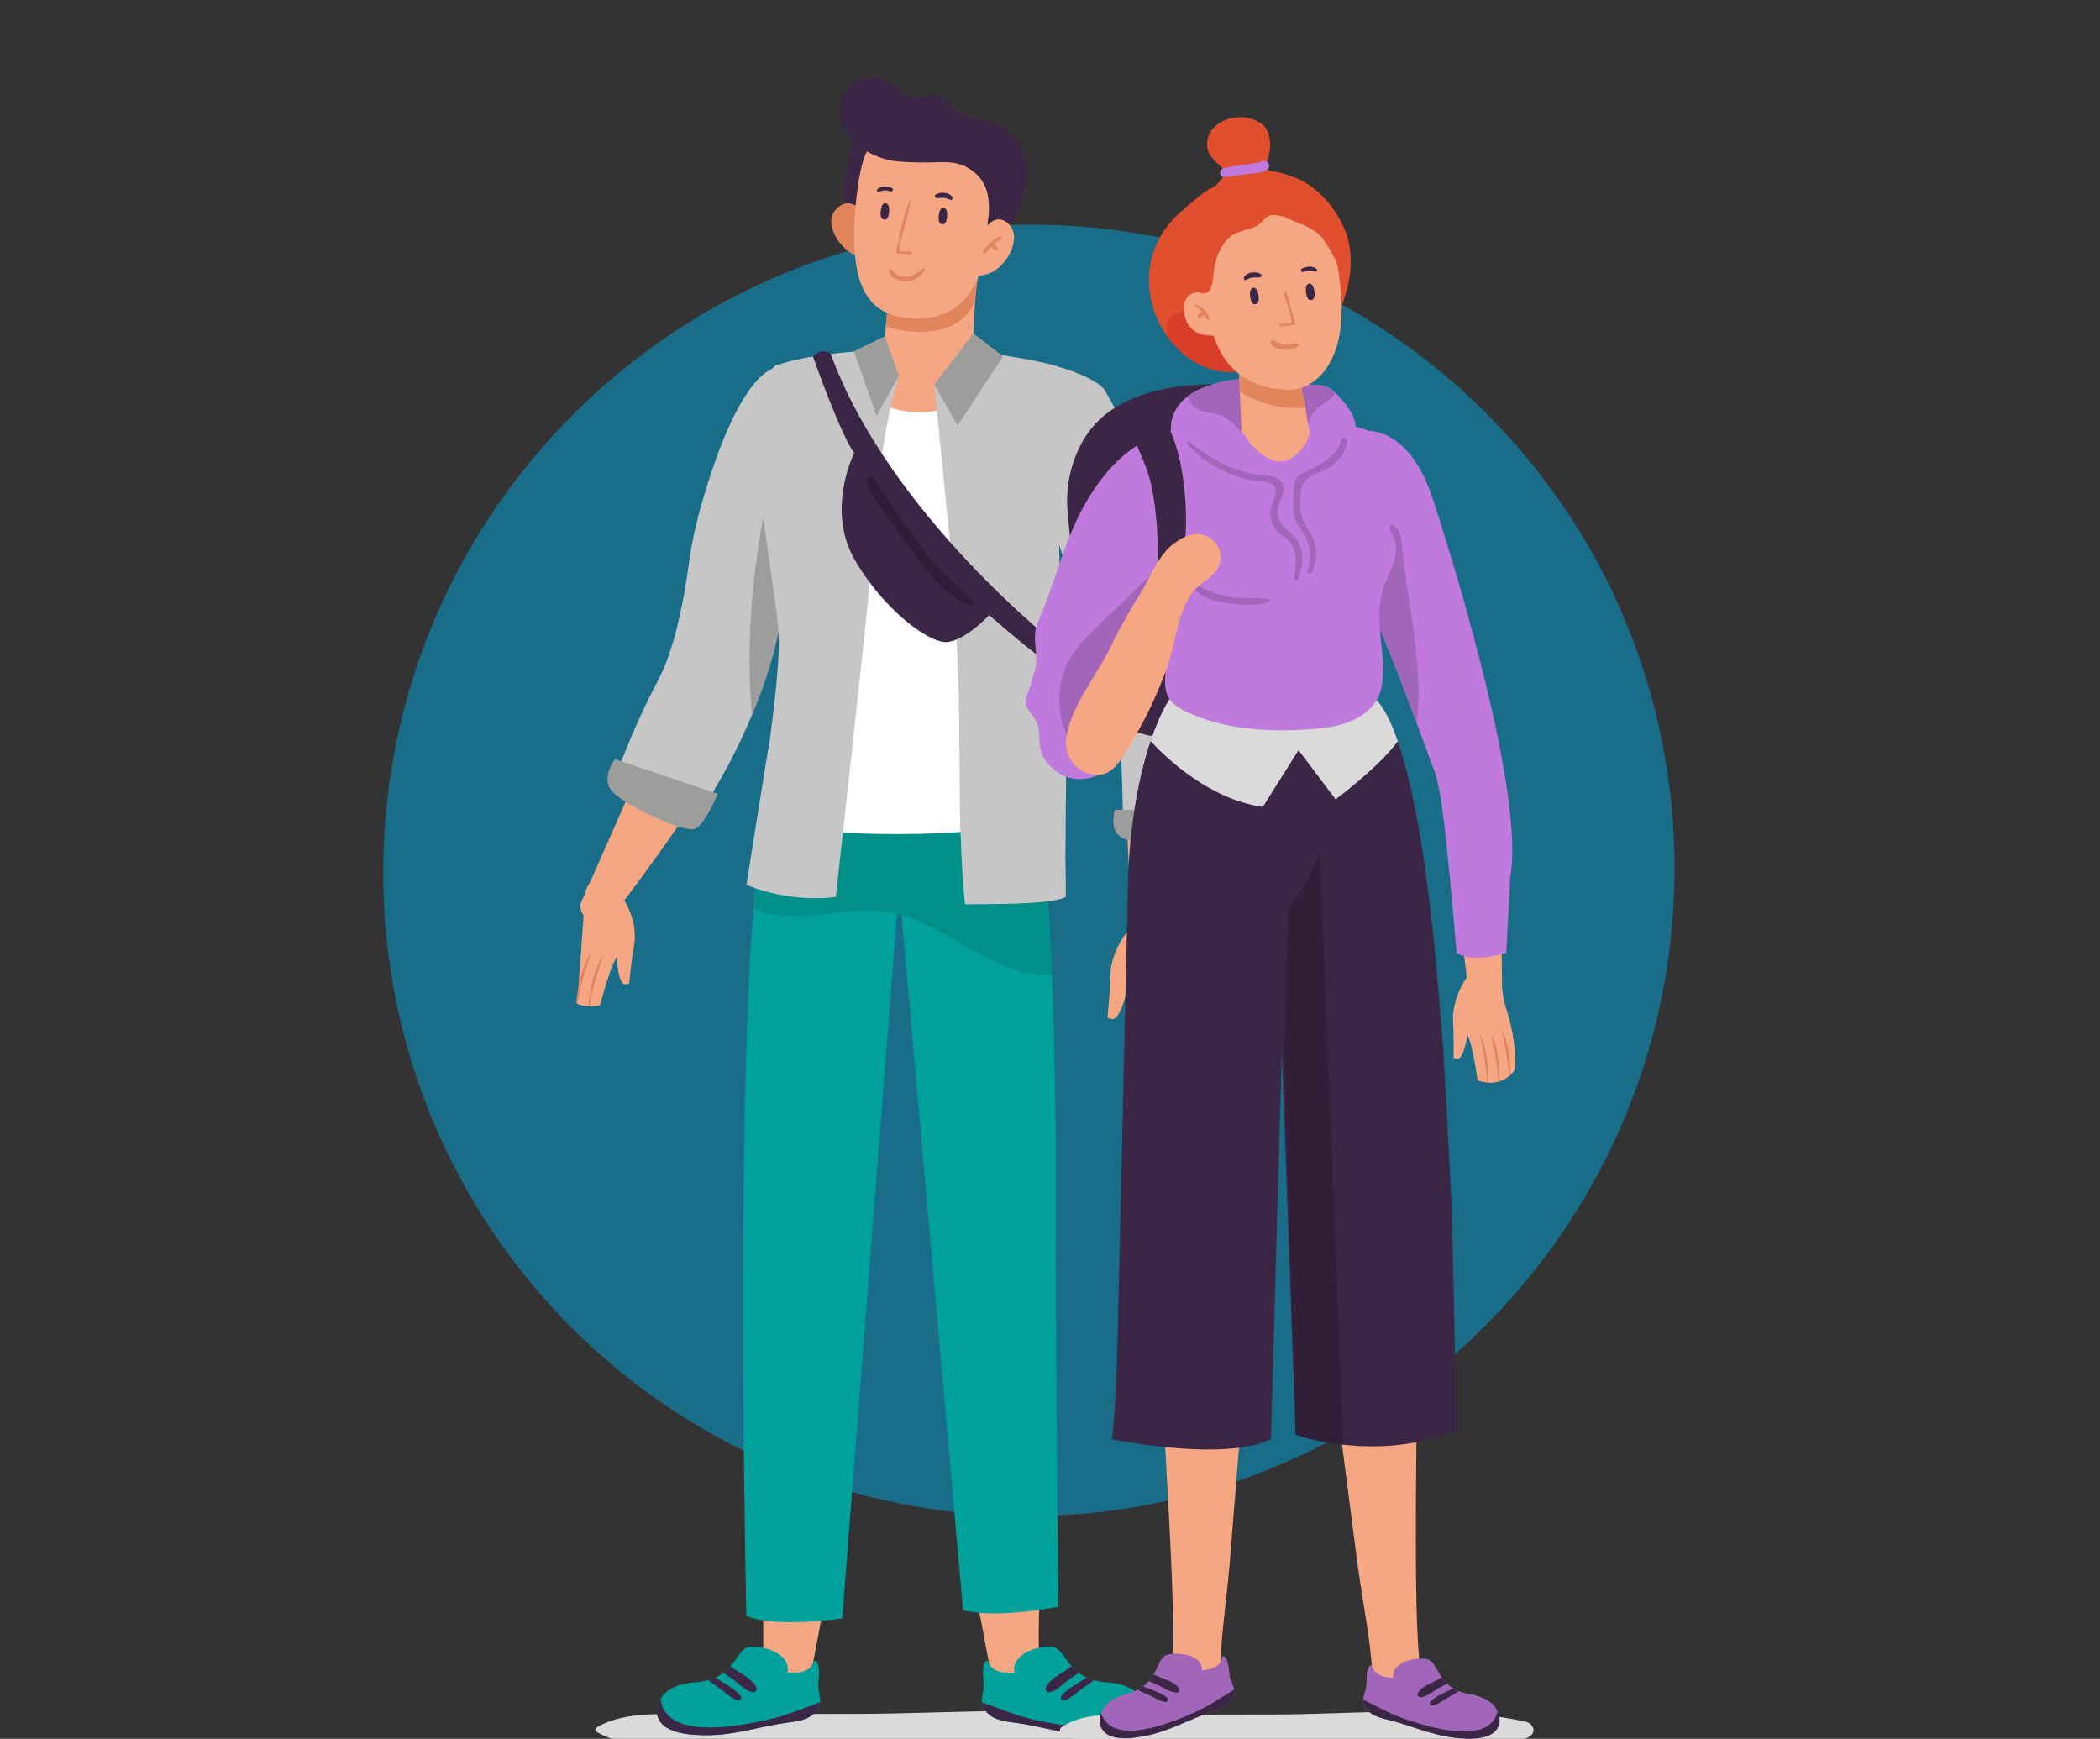<svg width="215" height="178" viewBox="0 0 215 178" fill="none" xmlns="http://www.w3.org/2000/svg">
<rect x="0" y="0" width="215" height="178" fill="#333333" stroke="none"/>
<g clip-path="url(#clip0)">
<path opacity="0.5" d="M105.137 155.203C141.644 155.203 171.329 125.608 171.441 89.101C171.552 52.594 142.048 23 105.541 23C69.034 23 39.349 52.594 39.237 89.101C39.126 125.608 68.63 155.203 105.137 155.203Z" fill="#01A9E0"/>
<g clip-path="url(#clip1)">
<path d="M118.749 176.2C109.268 174.401 97.52 175.441 87.718 175.45C82.42 175.45 77.122 175.469 71.824 175.507C67.953 175.535 64.128 175.095 61.163 176.79C60.917 176.93 60.917 177.211 61.163 177.342C63.892 178.906 67.084 178.588 70.691 178.625C76.367 178.691 82.042 178.682 87.718 178.691C97.52 178.7 109.287 179.731 118.749 177.942C120.119 177.679 120.119 176.462 118.749 176.2Z" fill="#DADADA"/>
<path d="M113.499 177.117C112.413 177.867 102.167 175.75 102.063 175.057C101.968 174.317 102.063 175.057 101.978 174.467C101.968 174.411 101.959 174.364 101.949 174.317C101.553 171.432 99.466 160.933 99.466 160.933C99.466 160.933 104.688 157.515 106.7 160.287C106.7 160.287 105.387 173.268 107.786 174.42C107.88 174.467 107.993 174.514 108.126 174.57C109.41 175.132 112.026 175.994 113.329 176.031C113.338 176.022 114.585 176.368 113.499 177.117Z" fill="#F5A784"/>
<path d="M100.551 174.345C100.646 175.029 101.203 175.572 101.826 175.872C102.45 176.162 103.158 176.256 103.838 176.34C106.576 176.705 109.107 177.595 111.931 177.633C113.621 177.642 117.078 177.567 117.248 175.254C117.248 175.254 117.248 175.207 117.248 175.132C117.238 174.917 117.182 174.448 116.889 173.942C116.445 173.184 115.453 172.35 113.253 172.21C112.781 172.182 112.356 172.107 111.978 171.994C111.77 171.938 111.582 171.882 111.402 171.807C111.345 171.779 111.289 171.76 111.242 171.732C110.93 171.592 110.666 171.423 110.429 171.245C110.401 171.226 110.373 171.208 110.354 171.189C110.108 170.992 109.901 170.786 109.721 170.561C109.702 170.552 109.683 170.524 109.674 170.515C109.476 170.28 109.315 170.074 109.155 169.859C108.645 169.138 108.267 168.557 107.53 168.548C105.802 168.538 103.498 169.531 103.866 171.217C103.866 171.217 101.779 171.489 101.298 170.327C100.986 169.587 100.731 170.299 100.665 170.73C100.561 171.47 100.797 172.229 100.674 173.006C100.655 173.109 100.636 173.203 100.618 173.306C100.561 173.624 100.495 173.942 100.533 174.261C100.542 174.28 100.551 174.317 100.551 174.345Z" fill="#00A19A"/>
<path d="M100.551 174.345C100.646 175.029 101.203 175.572 101.826 175.872C102.45 176.162 103.158 176.256 103.838 176.34C106.576 176.705 109.107 177.595 111.931 177.633C113.621 177.642 117.078 177.567 117.248 175.254C117.248 175.254 117.248 175.207 117.248 175.132C117.238 174.917 117.182 174.448 116.889 173.943C116.879 173.971 116.86 174.008 116.851 174.046C116.19 178.232 108.56 176.64 105.84 176.04C104.008 175.628 102.289 174.898 100.542 174.261C100.542 174.28 100.551 174.317 100.551 174.345Z" fill="#3B2645"/>
<path d="M109.022 174.074C109.75 173.783 110.345 173.165 110.987 172.716C111.327 172.481 111.667 172.257 111.988 172.004C111.78 171.948 111.591 171.891 111.412 171.817C111.355 171.788 111.298 171.77 111.251 171.742C111.053 171.854 110.873 171.976 110.675 172.097C110.005 172.538 109.145 172.987 108.673 173.643C108.494 173.877 108.758 174.177 109.022 174.074Z" fill="#3B2645"/>
<path d="M107.426 173.231C108.238 173.062 108.861 172.341 109.513 171.873C109.787 171.667 110.136 171.47 110.448 171.245C110.42 171.226 110.391 171.208 110.372 171.189C110.127 170.992 109.919 170.786 109.74 170.561C109.494 170.721 109.258 170.899 109.041 171.039C108.342 171.498 107.398 171.976 107.067 172.772C106.963 172.996 107.162 173.277 107.426 173.231Z" fill="#3B2645"/>
<path d="M70.994 177.117C72.08 177.867 82.326 175.75 82.43 175.057C82.524 174.317 82.43 175.057 82.515 174.467C82.524 174.411 82.534 174.364 82.543 174.317C82.94 171.432 85.027 160.933 85.027 160.933C85.027 160.933 79.805 157.515 77.793 160.287C77.793 160.287 79.106 173.268 76.707 174.42C76.613 174.467 76.499 174.514 76.377 174.57C75.092 175.132 72.476 175.994 71.173 176.031C71.164 176.022 69.908 176.368 70.994 177.117Z" fill="#F5A784"/>
<path d="M108.371 164.483C108.371 164.483 102.129 165.738 98.597 164.83L92.147 91.964C92.119 91.964 92.081 91.955 92.043 91.955C92.015 91.955 91.986 91.964 91.958 91.964L86.226 165.682C86.226 165.682 79.171 166.712 76.414 165.392C76.414 165.392 75.451 122.805 76.782 98.323C76.886 96.441 77.009 94.643 77.15 92.919C77.406 89.772 77.708 86.878 78.029 84.256C78.095 83.741 78.51 80.688 78.652 79.732C78.765 78.992 78.879 78.299 78.992 77.625C80.135 70.61 81.24 66.826 81.24 66.826L96.028 67.791L104.509 66.826C104.509 66.826 105.292 70.413 106.123 78.018C106.133 78.15 106.152 78.281 106.171 78.412C106.293 79.564 106.416 80.819 106.548 82.158C106.832 85.23 107.096 88.78 107.342 92.844C107.474 95.008 107.587 97.312 107.691 99.766C107.993 107.024 108.154 115.547 108.088 125.409C108.012 133.033 108.371 164.483 108.371 164.483Z" fill="#00A19A"/>
<path d="M107.672 99.756C106.841 99.803 106 99.747 105.198 99.588C102.648 99.073 100.353 97.715 98.096 96.403C96.245 95.326 94.338 94.249 92.279 93.669C92.128 93.622 91.967 93.584 91.816 93.537C91.523 93.472 91.231 93.406 90.938 93.369C88.332 92.957 85.687 93.5 83.053 93.715C80.673 93.903 78.586 93.79 77.122 92.919C77.377 89.772 77.679 86.878 78 84.256C78.066 83.741 78.482 80.688 78.624 79.732C79.152 79.208 79.728 78.74 80.342 78.328C84.535 75.452 89.946 74.918 95.018 75.405C97.983 75.686 100.92 76.276 103.762 77.175C104.546 77.419 105.33 77.7 106.095 78.028C106.104 78.159 106.123 78.29 106.142 78.421C106.265 79.573 106.388 80.828 106.52 82.168C106.803 85.239 107.068 88.789 107.313 92.854C107.455 94.999 107.578 97.302 107.672 99.756Z" fill="#008F89"/>
<path d="M59.406 92.573C59.406 92.573 69.039 70.994 70.049 67.875C71.069 64.757 74.044 52.272 74.969 46.718C75.772 41.867 79.701 35.32 83.506 37.605C84.583 38.251 84.205 38.589 84.403 39.816C85.027 43.618 79.332 67.107 77.359 71.462C73.883 79.18 63.788 92.339 63.788 92.339C63.788 92.339 59.425 95.757 59.406 92.573Z" fill="#F5A784"/>
<path d="M82.392 44.91V44.995C82.402 45.791 82.392 46.624 82.345 47.505C82.326 48.039 82.288 48.582 82.232 49.144C82.213 49.34 82.194 49.537 82.184 49.724C82.043 51.242 81.835 52.825 81.599 54.435C81.57 54.623 81.552 54.819 81.514 55.007C81.306 56.374 81.07 57.742 80.806 59.109C80.768 59.324 79.965 63.389 79.682 64.738C79.446 65.871 79.153 66.995 78.823 68.081C78.624 68.746 78.416 69.393 78.199 70.029C78.095 70.32 78.001 70.601 77.888 70.882C77.604 71.659 77.311 72.418 77 73.158C76.688 73.897 76.377 74.628 76.055 75.312C75.914 75.611 75.782 75.911 75.63 76.211C74.374 78.805 73.109 80.941 72.193 82.402C71.957 82.786 71.74 83.113 71.551 83.394C71.069 84.125 70.776 84.528 70.776 84.528L63.165 79.142C63.165 79.142 63.656 77.737 64.534 75.668C64.657 75.368 64.78 75.049 64.931 74.731C65.516 73.392 66.225 71.846 67.046 70.273C67.16 70.058 67.273 69.833 67.396 69.599C67.405 69.57 67.424 69.552 67.433 69.514C68.076 68.306 68.595 66.826 69.029 65.29C69.124 64.981 69.2 64.691 69.275 64.373C69.738 62.556 70.078 60.72 70.304 59.203C70.342 58.997 70.371 58.791 70.399 58.594C70.446 58.303 70.484 58.032 70.512 57.779C70.654 56.786 70.814 55.794 71.022 54.81C71.079 54.548 71.135 54.286 71.211 54.014C71.362 53.312 71.541 52.609 71.73 51.916C71.787 51.719 72.457 49.472 72.495 49.369C72.58 49.116 72.665 48.863 72.741 48.629C73.374 46.671 74.006 45.06 74.601 43.74C74.724 43.477 74.837 43.215 74.96 42.962C75.621 41.595 76.244 40.584 76.792 39.825C76.962 39.591 77.123 39.385 77.283 39.197C78.01 38.354 78.596 37.961 79.002 37.783C79.417 37.586 79.653 37.614 79.653 37.614C80.362 37.914 80.919 38.495 81.334 39.3C81.438 39.497 81.542 39.722 81.627 39.947C81.807 40.406 81.939 40.921 82.052 41.473C82.279 42.494 82.383 43.646 82.392 44.91Z" fill="#C6C6C6"/>
<path d="M73.486 81.259C73.486 81.259 72.259 84.293 71.182 84.837C70.096 85.38 63.391 82.186 62.504 80.809C61.606 79.433 62.966 77.719 62.966 77.719L73.486 81.259Z" fill="#9D9D9C"/>
<path d="M82.344 47.505C82.325 48.039 82.287 48.582 82.231 49.144C82.212 49.34 82.193 49.537 82.184 49.724C82.042 51.242 81.834 52.825 81.598 54.435C81.57 54.623 81.551 54.819 81.513 55.007C81.305 56.374 81.069 57.742 80.805 59.109C80.767 59.324 79.964 63.389 79.681 64.738C79.445 65.871 79.152 66.995 78.822 68.081C78.623 68.746 78.416 69.393 78.198 70.029C78.095 70.32 78 70.601 77.887 70.882C77.603 71.659 77.311 72.418 76.999 73.158C76.621 69.486 76.036 58.481 80.267 44.311C80.276 44.302 81.287 45.398 82.344 47.505Z" fill="#9D9D9C"/>
<path d="M86.377 19.37C86.349 20.55 86.519 21.796 87.227 22.732C87.454 23.032 87.765 23.304 88.143 23.341C88.502 23.369 88.842 23.172 89.078 22.91C89.323 22.648 89.484 22.33 89.673 22.03C90.419 20.85 91.571 19.932 92.893 19.473C93.195 19.37 93.516 19.276 93.79 19.098C94.187 18.827 94.423 18.387 94.583 17.937C94.753 17.45 94.857 16.926 94.734 16.429C94.489 15.371 93.384 14.753 92.336 14.434C91.448 14.163 90.523 14.013 89.597 13.975C89.068 13.957 88.096 13.825 87.661 14.219C87.132 14.697 86.925 15.886 86.764 16.542C86.528 17.469 86.405 18.424 86.377 19.37Z" fill="#3B2645"/>
<path d="M83.94 174.345C83.846 175.029 83.289 175.572 82.665 175.872C82.042 176.162 81.334 176.256 80.654 176.34C77.915 176.705 75.385 177.595 72.561 177.633C70.871 177.642 67.414 177.567 67.244 175.254C67.244 175.254 67.244 175.207 67.244 175.132C67.254 174.917 67.31 174.448 67.603 173.942C68.047 173.184 69.038 172.35 71.239 172.21C71.711 172.182 72.136 172.107 72.514 171.994C72.721 171.938 72.91 171.882 73.09 171.807C73.146 171.779 73.203 171.76 73.25 171.732C73.562 171.592 73.826 171.423 74.062 171.245C74.091 171.226 74.119 171.208 74.138 171.189C74.383 170.992 74.591 170.786 74.771 170.561C74.79 170.552 74.808 170.524 74.818 170.515C75.016 170.28 75.177 170.074 75.337 169.859C75.847 169.138 76.225 168.557 76.962 168.548C78.69 168.538 80.994 169.531 80.626 171.217C80.626 171.217 82.713 171.489 83.194 170.327C83.506 169.587 83.761 170.299 83.827 170.73C83.931 171.47 83.695 172.229 83.818 173.006C83.837 173.109 83.855 173.203 83.874 173.306C83.931 173.624 83.997 173.942 83.959 174.261C83.95 174.28 83.95 174.317 83.94 174.345Z" fill="#00A19A"/>
<path d="M83.94 174.345C83.846 175.029 83.289 175.572 82.665 175.872C82.042 176.162 81.334 176.256 80.654 176.34C77.915 176.705 75.385 177.595 72.561 177.633C70.871 177.642 67.414 177.567 67.244 175.254C67.244 175.254 67.244 175.207 67.244 175.132C67.254 174.917 67.31 174.448 67.603 173.943C67.612 173.971 67.631 174.008 67.641 174.046C68.302 178.232 75.932 176.64 78.652 176.04C80.484 175.628 82.203 174.898 83.95 174.261C83.95 174.28 83.95 174.317 83.94 174.345Z" fill="#3B2645"/>
<path d="M75.479 174.074C74.752 173.783 74.157 173.165 73.515 172.716C73.175 172.481 72.835 172.257 72.514 172.004C72.721 171.948 72.91 171.891 73.09 171.817C73.146 171.788 73.203 171.77 73.25 171.742C73.449 171.854 73.628 171.976 73.826 172.097C74.497 172.538 75.356 172.987 75.828 173.643C75.998 173.877 75.743 174.177 75.479 174.074Z" fill="#3B2645"/>
<path d="M77.075 173.231C76.263 173.062 75.639 172.341 74.988 171.873C74.714 171.667 74.364 171.47 74.053 171.245C74.081 171.226 74.109 171.208 74.128 171.189C74.374 170.992 74.582 170.786 74.761 170.561C75.007 170.721 75.243 170.899 75.46 171.039C76.159 171.498 77.103 171.976 77.433 172.772C77.537 172.996 77.33 173.277 77.075 173.231Z" fill="#3B2645"/>
<path d="M121.016 95.223C121.016 95.223 120.941 96.816 121.054 98.792C121.177 100.777 121.469 105.123 120.827 106.434C120.827 106.434 120.648 106.65 120.308 106.902C120.261 106.94 120.204 106.977 120.147 107.015C119.826 107.23 119.411 107.446 118.872 107.558C118.835 107.567 118.787 107.577 118.75 107.586C118.372 107.661 117.938 107.689 117.456 107.605C117.418 107.595 117.38 107.586 117.333 107.586C116.965 107.521 116.578 107.418 116.162 107.23C116.162 107.23 115.964 102.8 115.369 101.423C115.369 101.423 114.783 104.102 113.962 104.346L113.386 104.196C113.386 104.196 113.678 101.245 113.688 99.915C113.716 96.684 116.266 94.427 116.266 94.427C116.266 94.427 119.76 93.257 121.016 95.223Z" fill="#F5A784"/>
<path d="M109.891 38.757C111.185 38.804 112.375 39.469 113.177 40.471C115.671 43.571 122.498 67.519 122.942 72.408C123.735 81.081 120.997 96.89 120.997 96.89C120.997 96.89 117.427 97.986 115.784 95.13C115.784 95.13 115.217 76.155 114.547 72.839C113.876 69.524 109.428 56.562 107.426 51.111C105.679 46.353 105.301 38.598 109.891 38.757Z" fill="#F5A784"/>
<path d="M117.465 107.605C117.428 107.595 117.39 107.586 117.343 107.586C117.418 105.601 117.154 103.652 116.965 101.648C116.965 101.611 117.022 101.592 117.04 101.629C117.673 103.559 117.683 105.601 117.465 107.605Z" fill="#E0855C"/>
<path d="M118.881 107.558C118.844 107.567 118.796 107.577 118.759 107.586C118.834 105.591 118.57 103.652 118.381 101.648C118.381 101.611 118.438 101.592 118.447 101.629C119.08 103.549 119.099 105.563 118.881 107.558Z" fill="#E0855C"/>
<path d="M120.317 106.902C120.269 106.94 120.213 106.977 120.156 107.015C120.203 105.132 119.958 103.287 119.778 101.395C119.769 101.358 119.835 101.339 119.844 101.377C120.477 103.156 120.487 105.048 120.317 106.902Z" fill="#E0855C"/>
<path d="M59.103 102.772C59.425 102.894 59.802 102.987 60.237 103.016C60.275 103.016 60.312 103.016 60.35 103.016C60.681 103.025 61.039 102.997 61.446 102.913C61.446 102.913 62.399 99.054 63.164 97.949C63.164 97.949 63.202 100.403 63.891 100.758L64.411 100.721C64.411 100.721 64.666 98.08 64.892 96.909C65.44 94.071 63.589 91.645 63.589 91.645C62.994 90.962 61.559 89.37 60.596 90.166C60.444 90.287 60.331 90.437 60.237 90.597C60.114 90.803 60.02 91.018 59.934 91.243" fill="#F5A784"/>
<path d="M60.237 103.006C60.275 103.006 60.313 103.006 60.351 103.006C60.634 101.246 61.2 99.578 61.729 97.855C61.739 97.818 61.692 97.799 61.673 97.827C60.766 99.419 60.398 101.208 60.237 103.006Z" fill="#E0855C"/>
<path d="M59.104 102.772C59.387 101.011 59.953 99.344 60.473 97.621C60.482 97.584 60.435 97.565 60.416 97.593C59.529 99.166 59.151 100.936 58.99 102.725" fill="#E0855C"/>
<path d="M87.954 23.697C87.954 23.697 88.36 22.442 88.285 19.127C88.228 16.71 90.192 12.73 92.619 12.524C101.657 11.765 105.009 15.923 103.819 20.99C102.45 26.797 101.959 25.168 101.959 25.168C101.959 25.168 88.398 24.437 87.954 23.697Z" fill="#E0855C"/>
<path d="M88.19 21.515C88.19 21.515 86.849 19.923 85.508 21.515C84.167 23.107 86.443 26.169 88.19 26.301C88.19 26.301 88.398 22.198 88.19 21.515Z" fill="#E0855C"/>
<path d="M81.221 68.728C81.221 68.728 93.403 71.743 104.489 68.728C104.489 68.728 106.416 58.06 106.916 54.951C107.861 49.125 110.807 41.941 111.591 40.078C111.704 39.806 111.6 39.497 111.345 39.338C110.193 38.645 106.614 36.837 101.666 36.359C101.014 36.285 100.325 36.247 99.617 36.238C99.617 36.238 99.635 34.093 99.768 31.864C99.796 31.48 99.815 31.105 99.843 30.731C99.928 29.785 100.023 28.895 100.155 28.221C100.155 28.221 96.595 31.302 91.533 30.543C91.344 30.515 91.155 30.487 90.966 30.45L90.447 36.022C90.447 36.022 88.823 36.013 86.792 36.154C84.261 36.322 81.098 36.725 79.681 37.615C74.534 40.893 81.221 68.728 81.221 68.728Z" fill="#F5A784"/>
<path d="M90.692 33.334C91.996 34.056 98.313 35.039 99.834 30.731C99.919 29.785 100.013 28.895 100.145 28.221C100.145 28.221 96.585 31.302 91.523 30.543C91.335 30.515 91.146 30.487 90.957 30.45L90.692 33.334Z" fill="#E0855C"/>
<path d="M88.936 15.268C88.049 16.186 87.529 20.822 87.463 23.098C87.236 30 89.323 32.154 92.874 32.538C96.434 32.922 100.146 31.564 100.92 25.158C101.307 21.955 101.713 18.995 100.533 17.619C98.786 15.558 91.675 12.449 88.936 15.268Z" fill="#F5A784"/>
<path d="M90.673 22.461C90.673 22.461 90.069 22.686 90.163 21.627C90.248 20.681 90.673 20.803 90.673 20.803C90.673 20.803 91.089 20.803 91.032 21.627C90.966 22.461 90.673 22.461 90.673 22.461Z" fill="#3B2645"/>
<path d="M96.614 22.938C96.614 22.938 96.009 23.163 96.104 22.105C96.189 21.159 96.614 21.281 96.614 21.281C96.614 21.281 97.029 21.281 96.973 22.105C96.906 22.938 96.614 22.938 96.614 22.938Z" fill="#3B2645"/>
<path d="M93.251 25.758C92.949 25.711 92.251 25.889 92.099 25.57C91.977 25.299 92.468 23.697 92.543 23.416C92.789 22.423 93.053 21.749 93.242 20.559C93.251 20.503 93.157 20.475 93.138 20.531C92.43 22.114 92.165 24.072 91.74 25.748C91.722 25.842 91.788 25.935 91.882 25.935C92.326 25.926 92.76 26.02 93.214 26.029C93.365 26.02 93.412 25.776 93.251 25.758Z" fill="#E0855C"/>
<path d="M91.335 19.258C90.9 19.042 90.098 18.986 89.786 19.426C89.73 19.511 89.805 19.632 89.899 19.623C90.117 19.613 90.305 19.511 90.513 19.492C90.749 19.473 90.967 19.529 91.184 19.595C91.391 19.651 91.524 19.351 91.335 19.258Z" fill="#3B2645"/>
<path d="M97.52 20.25C97.274 19.642 96.207 19.585 95.754 19.96C95.65 20.044 95.716 20.213 95.83 20.241C96.094 20.325 96.377 20.222 96.651 20.25C96.897 20.269 97.086 20.382 97.312 20.456C97.425 20.503 97.567 20.372 97.52 20.25Z" fill="#3B2645"/>
<path d="M81.221 68.728C81.221 68.728 79.568 74.384 78.208 84.64C82.222 85.08 96.283 86.344 106.52 84.059C105.547 73.607 104.48 68.728 104.48 68.728C104.48 68.728 106.407 58.06 106.907 54.95C107.852 49.125 110.798 41.941 111.582 40.078C111.695 39.806 111.591 39.497 111.336 39.338C110.184 38.645 106.605 36.837 101.657 36.359C101.014 38.345 99.012 42.56 93.497 42.176C88.426 41.829 87.114 38.242 86.774 36.144C84.243 36.313 81.079 36.715 79.663 37.605C74.535 40.892 81.221 68.728 81.221 68.728Z" fill="white"/>
<path d="M95.65 39.375C95.65 39.375 95.65 39.403 95.66 39.441C95.669 39.535 97.256 55.503 97.275 55.7C97.388 57.067 97.945 65.843 97.964 66.068C98.049 67.782 98.172 71.65 98.181 71.903C98.21 73.429 98.257 82.177 98.266 82.374C98.295 84.275 98.361 85.933 98.427 87.337C98.436 87.553 98.455 87.749 98.455 87.946C98.606 90.943 98.795 92.573 98.795 92.573C99.201 92.573 100.363 92.564 100.542 92.564C102.308 92.554 103.838 92.526 105.122 92.451C105.339 92.442 105.557 92.423 105.764 92.414C107.436 92.301 108.588 92.105 109.117 91.824C109.117 91.824 109.136 90.821 109.089 88.649C109.089 88.48 109.079 88.311 109.079 88.133C109.079 86.719 109.126 81.343 109.136 80.997C109.155 79.995 109.136 78.777 109.098 77.41C109.089 77.194 108.361 54.492 108.39 54.061C108.418 53.574 108.475 53.077 108.541 52.581C108.682 51.616 108.871 50.67 109.117 49.724C109.57 47.964 110.156 46.259 110.732 44.751C110.826 44.508 110.921 44.283 111.006 44.058C111.497 42.897 111.912 41.876 112.262 41.127C112.347 40.939 112.432 40.771 112.507 40.621C112.535 40.537 112.583 40.471 112.602 40.406C112.687 40.256 112.753 40.115 112.8 40.012C112.866 39.881 112.913 39.797 112.932 39.75C112.942 39.731 112.809 39.563 112.422 39.291C112.365 39.254 112.309 39.207 112.233 39.169C111.591 38.748 110.43 38.148 108.437 37.568C108.343 37.54 108.239 37.511 108.144 37.474C107.379 37.24 106.482 37.043 105.462 36.837C105.387 36.819 105.311 36.809 105.236 36.8C104.055 36.575 102.705 36.359 101.156 36.182C101.09 36.172 101.014 36.163 100.939 36.154C100.892 36.144 100.844 36.144 100.788 36.135L95.65 39.375Z" fill="#C6C6C6"/>
<path d="M76.414 90.597C78.775 91.533 80.956 91.852 82.6 91.927C82.817 91.945 83.034 91.945 83.232 91.945C84.677 91.973 85.574 91.814 85.574 91.814C85.574 91.814 88.842 62.275 88.889 61.244C88.908 60.889 89.314 54.913 89.333 54.735C89.484 53.021 89.644 51.467 89.805 50.052C89.833 49.856 89.852 49.659 89.881 49.481C90.154 47.327 90.438 45.519 90.702 44.049C90.74 43.843 90.787 43.646 90.816 43.459C91.108 41.923 91.391 40.79 91.599 39.984C91.656 39.769 91.703 39.581 91.75 39.413C91.93 38.785 92.043 38.495 92.043 38.495L87.794 35.966C87.737 35.966 87.68 35.976 87.633 35.985C87.558 35.985 87.491 35.994 87.425 35.994C85.442 36.144 83.837 36.378 82.609 36.612C82.467 36.641 82.335 36.659 82.203 36.687C80.295 37.071 79.389 37.427 79.389 37.427C79.389 37.427 79.247 37.511 79.039 37.792C78.832 38.074 78.567 38.542 78.331 39.328C78.284 39.497 78.227 39.684 78.18 39.89C77.972 40.677 77.831 41.717 77.755 43.056C77.736 43.328 77.727 43.552 77.727 43.787C77.651 45.529 77.698 47.261 77.802 48.956C77.812 49.172 77.831 49.378 77.84 49.593C77.953 51.223 78.133 52.815 78.331 54.351C78.359 54.548 79.408 61.891 79.521 62.911C79.597 63.558 79.663 64.176 79.7 64.775C79.738 65.309 79.748 65.983 79.719 66.742C79.681 67.754 79.597 68.896 79.474 70.142C79.445 70.413 79.427 70.713 79.389 70.994C79.238 72.418 79.049 73.954 78.85 75.508C78.784 75.743 76.414 90.597 76.414 90.597Z" fill="#C6C6C6"/>
<path d="M107.89 54.239C107.89 54.239 114.17 72.371 114.217 72.567C114.481 73.579 114.623 75.199 114.736 76.913C114.746 77.129 114.764 77.335 114.774 77.55C114.963 80.941 114.963 84.499 114.963 84.499C115.218 84.603 115.473 84.696 115.728 84.771C115.888 84.837 116.068 84.883 116.228 84.921C118.334 85.567 120.166 85.642 121.403 85.567C121.498 85.567 121.583 85.558 121.668 85.548C122.555 85.483 123.084 85.352 123.084 85.352C123.453 82.533 123.594 79.976 123.594 77.691C123.594 77.531 123.594 77.363 123.585 77.204C123.538 75.349 123.462 73.682 123.311 72.249C123.292 72.071 123.273 71.893 123.254 71.725C123.065 70.123 122.82 68.821 122.612 67.847C122.565 67.613 122.508 67.388 122.461 67.201C122.244 66.283 122.074 65.805 122.074 65.805C121.8 64.55 120.969 61.113 120.837 60.598C120.506 59.324 120.195 58.116 119.864 56.974C119.826 56.824 119.779 56.693 119.741 56.552C119.146 54.464 118.514 52.609 117.975 50.942C117.919 50.783 117.871 50.614 117.815 50.464C117.683 50.09 117.56 49.734 117.428 49.387C117.324 49.097 117.21 48.816 117.106 48.544C116.578 47.13 116.049 45.922 115.614 44.864C115.529 44.657 115.435 44.452 115.341 44.255C114.528 42.466 113.858 41.248 113.442 40.527C113.329 40.34 113.235 40.19 113.169 40.068C113.017 39.825 112.932 39.712 112.932 39.712C112.838 39.806 112.753 39.89 112.687 39.965C112.536 40.115 112.385 40.274 112.243 40.424C111.214 41.557 110.42 42.766 109.816 43.974C109.703 44.199 109.589 44.433 109.486 44.667C109.325 45.032 109.174 45.397 109.042 45.763C108.891 46.156 108.768 46.531 108.645 46.915C108.315 48.02 108.116 49.069 107.993 50.024C107.965 50.296 107.937 50.539 107.908 50.792C107.72 52.853 107.89 54.239 107.89 54.239Z" fill="#C6C6C6"/>
<path d="M88.285 15.202C88.993 15.68 89.796 16.045 90.57 16.279C91.26 16.485 91.977 16.542 92.695 16.579C93.639 16.626 94.584 16.645 95.528 16.617C96.302 16.598 97.086 16.551 97.851 16.71C99.362 17.019 100.684 18.19 101.062 19.67C101.241 20.372 101.279 21.187 101.232 21.908C101.194 22.433 100.958 23.126 101.308 23.594C101.44 23.772 101.666 23.884 101.893 23.884C102.214 23.884 102.866 23.463 103.149 23.285C103.583 22.995 103.886 22.526 104.065 22.049C104.452 21.056 104.83 20.054 104.99 19.005C105.359 16.504 104.736 13.891 102.139 12.786C100.675 12.168 98.89 12.215 97.719 11.147C97.379 10.838 97.115 10.445 96.756 10.164C96.321 9.826 95.764 9.658 95.216 9.714C94.697 9.761 94.187 10.004 93.668 9.976C92.77 9.929 92.109 9.152 91.363 8.646C90.022 7.738 88.02 7.775 86.878 8.927C86.132 9.677 85.839 10.8 85.971 11.849C86.16 13.254 87.095 14.397 88.285 15.202Z" fill="#3B2645"/>
<path d="M102.686 36.481L99.664 34.121L95.65 39.375L98.049 43.571L102.686 36.481Z" fill="#9D9D9C"/>
<path d="M87.435 35.957L90.598 34.411L92.034 38.486L89.739 42.56L87.435 35.957Z" fill="#9D9D9C"/>
<path d="M124 82.898C124 82.898 123.848 85.792 123.093 86.551C122.337 87.309 115.802 86.522 114.66 85.623C113.517 84.724 114.159 82.898 114.159 82.898H124Z" fill="#9D9D9C"/>
<path d="M108.588 66.33C108.588 66.33 91.042 52.712 85.045 36.219C85.045 36.219 84.328 35.479 83.223 36.481C83.223 36.481 86.027 44.423 87.453 46.372C87.453 46.372 84.564 52.094 87.453 57.198C90.343 62.312 95.169 65.965 97.048 65.721C98.927 65.478 101.279 62.968 101.279 62.968C101.279 62.968 107.096 68.1 108.72 68.737C108.701 68.728 110.288 67.735 108.588 66.33Z" fill="#3B2645"/>
<path d="M89.493 48.994C90.995 51.307 92.534 53.574 94.149 55.822C95.773 58.097 97.662 59.633 99.645 61.553C99.815 61.713 99.645 62.05 99.4 61.965C97.076 61.113 95.329 59.015 93.894 57.095C92.94 55.822 92.024 54.51 91.099 53.218C90.211 51.982 89.144 50.783 88.804 49.284C88.709 48.863 89.257 48.629 89.493 48.994Z" fill="#2F1D36"/>
<path d="M94.536 27.471C93.998 27.893 93.365 28.352 92.647 28.333C92.26 28.324 91.873 28.192 91.58 27.94C91.316 27.706 91.41 27.677 91.136 27.556C91.08 27.528 91.023 27.565 91.023 27.621C90.976 28.333 91.949 28.764 92.544 28.801C93.46 28.867 94.262 28.38 94.697 27.602C94.763 27.49 94.631 27.396 94.536 27.471Z" fill="#E0855C"/>
<path d="M100.429 24.24C100.429 24.24 101.515 21.384 103.234 22.892C104.953 24.409 102.592 28.502 99.966 28.183C99.957 28.183 99.589 25.214 100.429 24.24Z" fill="#F5A784"/>
<path d="M102.431 24.193C102.054 24.259 101.666 24.615 101.393 24.868C101.109 25.13 100.769 25.467 100.628 25.832C100.58 25.945 100.741 26.02 100.826 25.945C101.053 25.739 101.223 25.495 101.43 25.27C101.581 25.43 101.733 25.589 101.931 25.664C102.091 25.72 102.205 25.523 102.139 25.401C102.054 25.233 101.884 25.12 101.723 25.008C101.997 24.802 102.327 24.634 102.554 24.39C102.63 24.306 102.545 24.175 102.431 24.193Z" fill="#E0855C"/>
</g>
<g clip-path="url(#clip2)">
<path d="M156.151 176.247C148.33 174.48 138.652 175.502 130.562 175.511C126.194 175.511 121.826 175.529 117.458 175.566C114.263 175.594 111.105 175.161 108.667 176.827C108.464 176.965 108.464 177.232 108.667 177.371C110.911 178.908 113.552 178.595 116.526 178.632C121.208 178.696 125.89 178.687 130.562 178.696C138.643 178.705 148.348 179.718 156.151 177.96C157.278 177.702 157.287 176.505 156.151 176.247Z" fill="#DADADA"/>
<path d="M136.352 33.275C135.992 33.846 135.604 34.38 135.188 34.859C134.865 35.227 134.496 35.531 134.089 35.798C133.129 36.424 131.975 36.792 130.876 37.142C129.047 37.713 127.154 38.293 125.252 38.053C122.842 37.75 120.838 36.341 119.49 34.426C117.901 32.18 117.227 29.243 117.864 26.592C118.335 24.594 119.526 22.808 121.087 21.51C121.789 20.93 122.528 20.276 123.211 19.742C123.571 19.466 124.005 19.291 124.375 19.043C124.79 18.776 124.919 18.407 125.289 18.113C125.427 18.002 125.566 17.846 125.529 17.662C125.51 17.551 125.427 17.459 125.353 17.386C124.781 16.806 123.904 16.198 123.673 15.388C123.47 14.661 123.627 13.869 124.098 13.27C124.633 12.58 125.474 12.184 126.332 12.046C127.293 11.88 128.364 12.092 129.149 12.672C129.851 13.178 130.045 14.117 130.035 14.937C130.017 15.6 129.841 16.253 129.592 16.87C129.555 16.953 129.518 17.045 129.546 17.137C129.564 17.192 129.62 17.238 129.666 17.275C130.017 17.561 130.386 17.533 130.802 17.625C131.393 17.735 131.993 17.956 132.556 18.168C134.865 19.034 136.758 21.289 137.691 23.535C138.928 26.537 138.116 30.412 136.352 33.275Z" fill="#E04F2E"/>
<path d="M136.352 33.276C135.992 33.846 135.604 34.38 135.188 34.859C134.865 35.227 134.495 35.531 134.089 35.798C133.129 36.424 131.974 36.792 130.876 37.142C129.047 37.713 127.154 38.293 125.252 38.053C122.841 37.75 120.838 36.341 119.489 34.426C119.249 33.358 119.489 32.41 120.838 31.968C121.355 31.802 121.909 31.876 122.444 31.812C123.977 31.618 125.353 30.32 126.868 30.624C128.207 30.891 129.019 32.29 130.294 32.769C131.845 33.358 133.609 32.428 135.225 32.788C135.631 32.87 136.01 33.045 136.352 33.276Z" fill="#D93E2B"/>
<path d="M153.768 98.915C153.768 98.915 153.518 101.281 154.275 103.473C154.802 105.01 155.439 108.527 155.005 109.641C155.005 109.641 154.876 109.825 154.617 110.064C154.58 110.101 154.543 110.129 154.497 110.165C154.257 110.359 153.925 110.57 153.5 110.699C153.472 110.709 153.435 110.718 153.398 110.727C153.093 110.81 152.743 110.865 152.355 110.828C152.318 110.828 152.29 110.819 152.253 110.819C151.958 110.791 151.634 110.727 151.274 110.607C151.274 110.607 150.813 107.008 150.231 105.931C150.231 105.931 149.944 108.149 149.289 108.407L148.818 108.324C148.818 108.324 148.855 105.903 148.772 104.817C148.569 102.184 150.175 100.048 150.175 100.048C150.175 100.048 152.613 97.406 153.768 98.915Z" fill="#F5A784"/>
<path d="M152.355 110.819C152.318 110.819 152.29 110.81 152.253 110.81C152.179 109.189 151.838 107.615 151.542 106.004C151.533 105.977 151.588 105.958 151.597 105.986C152.244 107.514 152.392 109.171 152.355 110.819Z" fill="#E0855C"/>
<path d="M153.5 110.69C153.473 110.699 153.436 110.708 153.399 110.718C153.325 109.088 152.983 107.523 152.688 105.912C152.678 105.884 152.734 105.866 152.743 105.894C153.38 107.413 153.537 109.051 153.5 110.69Z" fill="#E0855C"/>
<path d="M154.618 110.055C154.581 110.092 154.544 110.119 154.498 110.156C154.405 108.619 154.082 107.136 153.805 105.608C153.796 105.581 153.842 105.562 153.86 105.59C154.488 106.998 154.627 108.536 154.618 110.055Z" fill="#E0855C"/>
<path d="M153.786 101.07L150.323 101.392C150.323 101.392 148.283 83.302 146.676 77.999C146.519 77.474 146.223 76.94 146.113 76.323C144.81 69.041 140.258 59.09 135.4 56.217C134.477 55.674 136.25 53.547 136.13 52.691C135.419 47.269 139.971 44.139 139.971 44.139C141.015 44.231 142.446 45.179 143.388 46.56C147.313 52.304 150.323 67.117 151.783 74.086C151.94 74.841 152.078 75.504 152.198 76.047C153.703 82.869 153.786 101.07 153.786 101.07Z" fill="#F5A784"/>
<path d="M154.618 89.829L154.211 97.553C154.211 97.553 150.85 98.639 149.123 97.553C149.123 97.553 147.839 81.534 147.073 79.518C146.787 78.791 146.02 76.646 145.05 74.059C143.887 70.901 142.428 67.081 141.255 64.328C140.766 63.177 140.322 62.22 139.971 61.566C138.069 58.068 139.971 44.12 139.971 44.12C139.971 44.12 144.238 43.651 146.657 50.979C149.086 58.316 156.141 81.497 154.618 89.829Z" fill="#C07ADE"/>
<path d="M114.18 41.718C113.395 42.205 112.693 42.776 112.093 43.439C109.96 45.805 109.027 49.322 109.295 52.259C109.738 57.166 110.181 62.072 110.625 66.979C110.782 68.673 110.957 70.441 111.936 71.904C112.832 73.249 114.346 74.215 115.981 74.814C119.213 76.001 123.064 75.808 126.129 74.307C129.195 72.807 131.412 70.036 131.966 66.988C132.141 66.031 132.16 65.046 132.4 64.088C133.055 61.4 135.309 59.2 136.14 56.549C136.98 53.842 136.251 50.951 135.161 48.318C134.441 46.569 133.563 44.884 132.852 43.126C132.298 41.745 132.095 40.272 130.35 39.674C129.426 39.361 128.41 39.342 127.422 39.324C124.652 39.296 121.845 39.287 119.139 39.821C117.384 40.189 115.648 40.806 114.18 41.718Z" fill="#3B2645"/>
<path d="M129.011 72.319C128.226 72.254 127.524 72.153 126.896 72.034C126.877 72.024 126.859 72.024 126.84 72.034C126.536 71.969 126.249 71.895 125.963 71.822C125.427 71.684 124.947 71.536 124.522 71.38C122.38 70.579 121.66 69.603 121.66 69.603C121.715 69.677 119.647 73.534 119.48 73.994C118.954 75.421 114.078 84.959 116.562 106.851C117.43 114.511 118.428 122.051 118.788 129.775C118.945 133.107 119 136.919 118.945 141.31C118.926 143.593 120.302 162.116 120.09 169.214C120.062 170.079 120.044 170.963 120.33 171.782C120.616 172.592 121.3 173.329 122.158 173.43C125.206 173.771 124.873 170.954 125.021 168.873C125.224 165.982 125.631 163.11 125.88 160.219C126.212 156.5 132.871 72.429 132.871 72.429C131.412 72.466 130.137 72.429 129.011 72.319Z" fill="#F5A784"/>
<path d="M131.596 72.696C132.381 72.595 133.074 72.457 133.702 72.31C133.72 72.3 133.739 72.3 133.757 72.31C134.062 72.236 134.339 72.144 134.616 72.052C135.142 71.895 135.613 71.721 136.029 71.536C138.134 70.634 138.799 69.621 138.799 69.621C138.744 69.704 141.006 73.451 141.191 73.902C141.791 75.302 146.104 86.782 145.716 106.584C145.568 114.299 144.599 121.857 144.608 129.59C144.617 132.932 144.746 136.734 145.014 141.126C145.153 143.409 144.673 161.969 145.236 169.048C145.301 169.914 145.374 170.797 145.125 171.617C144.876 172.436 144.239 173.209 143.38 173.347C140.351 173.835 140.545 171 140.295 168.928C139.954 166.047 139.409 163.202 139.012 160.33C138.504 156.629 127.736 72.982 127.736 72.982C129.205 72.954 130.479 72.862 131.596 72.696Z" fill="#F5A784"/>
<path d="M139.566 174.075C139.584 174.664 140 175.17 140.498 175.483C140.997 175.787 141.579 175.925 142.151 176.063C144.423 176.625 146.464 177.591 148.837 177.877C150.259 178.043 153.168 178.282 153.519 176.349C153.519 176.349 153.528 176.312 153.528 176.247C153.538 176.063 153.538 175.667 153.335 175.207C153.03 174.526 152.273 173.734 150.435 173.421C150.038 173.357 149.687 173.246 149.382 173.126C149.216 173.062 149.059 172.998 148.92 172.915C148.874 172.887 148.828 172.859 148.791 172.832C148.542 172.685 148.339 172.519 148.154 172.353C148.135 172.335 148.108 172.316 148.099 172.298C147.914 172.105 147.757 171.911 147.618 171.709C147.6 171.699 147.591 171.672 147.581 171.663C147.434 171.451 147.323 171.258 147.203 171.064C146.843 170.411 146.575 169.886 145.956 169.812C144.506 169.646 142.475 170.282 142.641 171.736C142.641 171.736 140.859 171.782 140.563 170.76C140.369 170.107 140.092 170.687 140 171.046C139.843 171.663 139.972 172.325 139.806 172.97C139.778 173.053 139.76 173.136 139.732 173.218C139.649 173.485 139.575 173.743 139.575 174.01C139.557 174.019 139.566 174.047 139.566 174.075Z" fill="#A166BA"/>
<path d="M139.566 174.075C139.584 174.664 140 175.17 140.498 175.483C140.997 175.787 141.579 175.925 142.151 176.063C144.423 176.625 146.464 177.591 148.837 177.877C150.259 178.042 153.168 178.282 153.519 176.349C153.519 176.349 153.528 176.312 153.528 176.247C153.538 176.063 153.538 175.667 153.335 175.207C153.325 175.225 153.298 175.262 153.298 175.29C152.365 178.761 146.095 176.735 143.86 175.98C142.364 175.465 140.979 174.691 139.575 174.001C139.557 174.019 139.566 174.047 139.566 174.075Z" fill="#3B2645"/>
<path d="M146.704 174.599C147.342 174.424 147.905 173.946 148.478 173.633C148.782 173.467 149.087 173.311 149.382 173.126C149.216 173.062 149.059 172.997 148.921 172.915C148.875 172.887 148.828 172.859 148.791 172.832C148.616 172.915 148.45 172.998 148.274 173.08C147.665 173.393 146.908 173.697 146.455 174.204C146.28 174.397 146.464 174.673 146.704 174.599Z" fill="#3B2645"/>
<path d="M145.439 173.752C146.131 173.688 146.722 173.136 147.313 172.795C147.563 172.648 147.867 172.51 148.154 172.353C148.135 172.335 148.108 172.316 148.098 172.298C147.914 172.104 147.757 171.911 147.618 171.709C147.397 171.819 147.184 171.948 146.981 172.049C146.353 172.371 145.513 172.694 145.162 173.329C145.069 173.513 145.217 173.762 145.439 173.752Z" fill="#3B2645"/>
<path d="M126.341 173.071C126.378 173.66 126.009 174.204 125.538 174.553C125.067 174.903 124.495 175.087 123.94 175.271C121.724 176.026 119.785 177.177 117.439 177.665C116.045 177.95 113.164 178.448 112.637 176.551C112.637 176.551 112.628 176.514 112.619 176.45C112.591 176.266 112.554 175.87 112.72 175.4C112.961 174.692 113.653 173.845 115.445 173.366C115.832 173.265 116.174 173.126 116.47 172.979C116.627 172.896 116.774 172.823 116.913 172.721C116.959 172.694 116.996 172.657 117.033 172.629C117.264 172.464 117.458 172.279 117.624 172.095C117.642 172.077 117.661 172.059 117.679 172.04C117.846 171.838 117.993 171.626 118.104 171.414C118.113 171.396 118.132 171.377 118.141 171.359C118.27 171.129 118.363 170.926 118.464 170.724C118.769 170.042 118.991 169.49 119.6 169.37C121.032 169.085 123.109 169.536 123.072 171C123.072 171 124.845 170.889 125.058 169.84C125.196 169.177 125.52 169.72 125.649 170.07C125.861 170.668 125.787 171.34 126.018 171.966C126.046 172.049 126.083 172.123 126.111 172.215C126.212 172.473 126.314 172.721 126.332 172.998C126.341 173.025 126.341 173.053 126.341 173.071Z" fill="#A166BA"/>
<path d="M126.341 173.071C126.378 173.66 126.009 174.204 125.538 174.553C125.067 174.903 124.495 175.087 123.94 175.272C121.724 176.026 119.785 177.177 117.439 177.665C116.045 177.951 113.164 178.448 112.637 176.551C112.637 176.551 112.628 176.514 112.619 176.45C112.591 176.266 112.554 175.87 112.72 175.4C112.739 175.419 112.757 175.446 112.767 175.474C114.004 178.853 120.071 176.284 122.223 175.336C123.673 174.692 124.975 173.808 126.323 172.988C126.341 173.025 126.341 173.053 126.341 173.071Z" fill="#3B2645"/>
<path d="M119.277 174.231C118.63 174.112 118.03 173.688 117.42 173.421C117.097 173.283 116.783 173.154 116.479 172.988C116.636 172.915 116.783 172.832 116.922 172.731C116.968 172.703 117.005 172.666 117.042 172.639C117.227 172.703 117.393 172.777 117.577 172.841C118.205 173.099 119 173.338 119.489 173.808C119.683 173.983 119.517 174.277 119.277 174.231Z" fill="#3B2645"/>
<path d="M120.459 173.265C119.757 173.255 119.129 172.758 118.51 172.473C118.252 172.353 117.928 172.243 117.633 172.105C117.651 172.086 117.67 172.068 117.688 172.049C117.854 171.847 118.002 171.635 118.113 171.423C118.344 171.515 118.575 171.626 118.778 171.709C119.434 171.976 120.292 172.215 120.699 172.832C120.81 172.998 120.68 173.265 120.459 173.265Z" fill="#3B2645"/>
<path d="M149.123 146.392C144.922 148.178 140.674 148.242 137.543 147.892C136.278 147.754 135.188 147.533 134.366 147.349C133.286 147.091 132.649 146.87 132.649 146.87L131.236 107.79L130.118 147.331C125.215 149.697 113.838 147.331 113.838 147.331C114.013 146.281 114.17 143.667 114.318 140.113C114.327 139.883 114.337 139.634 114.355 139.386C114.429 137.268 115.509 89.221 115.519 88.991C115.629 87.04 115.814 85.281 116.026 83.689C116.063 83.421 116.1 83.173 116.137 82.924C116.534 80.356 117.042 78.275 117.55 76.627C117.624 76.36 117.716 76.112 117.8 75.873C118.806 72.862 119.739 71.564 119.739 71.564C129.684 75.67 141.034 71.73 141.034 71.73C141.265 72.015 141.486 72.347 141.708 72.715C142.207 73.562 142.668 74.62 143.102 75.882C143.73 77.677 144.284 79.85 144.783 82.326C144.857 82.703 144.94 83.081 145.014 83.477C145.356 85.281 145.67 87.233 145.956 89.286C146.002 89.663 146.057 90.041 146.113 90.427C146.445 92.996 146.75 95.703 147.018 98.501C147.055 98.851 147.692 106.492 147.72 106.879C147.904 109.438 148.578 122.575 148.597 122.934C148.698 125.466 149.123 146.392 149.123 146.392Z" fill="#3B2645"/>
<path d="M117.116 79.481C117.135 79.5 117.162 79.509 117.181 79.527C117.144 79.518 117.125 79.509 117.098 79.49L117.116 79.481Z" fill="#F5A784"/>
<path d="M143.112 75.882C141.182 78.533 136.74 81.829 136.74 81.829L132.945 76.793L129.288 82.602C123.821 81.847 119.37 77.566 117.8 75.873C118.806 72.862 119.739 71.564 119.739 71.564C129.685 75.67 141.034 71.73 141.034 71.73C141.265 72.015 141.487 72.347 141.708 72.715C142.216 73.562 142.678 74.62 143.112 75.882Z" fill="#DADADA"/>
<path d="M138.781 43.964C138.725 44.755 138.282 45.474 137.783 46.09C135.862 48.475 132.88 49.975 129.823 50.123C126.489 50.279 123.359 48.834 121.078 46.468C119.139 44.461 119.683 41.938 121.743 40.456C122.029 40.263 122.334 40.079 122.666 39.922C124.836 38.91 127.302 38.55 129.675 38.91C130.82 39.084 131.947 39.416 133.101 39.425C134.043 39.434 135.031 39.232 135.881 39.618C136.186 39.757 136.453 39.959 136.694 40.189C136.86 40.346 137.017 40.511 137.174 40.686C138.014 41.616 138.873 42.721 138.781 43.964Z" fill="#C07ADE"/>
<path d="M136.685 40.189C136.657 40.291 136.611 40.383 136.555 40.465C136.158 41.11 135.336 41.349 134.791 41.874C134.127 42.528 133.951 43.522 133.397 44.268C132.086 46.063 129.112 46.008 127.533 44.627C126.683 43.872 126.028 42.951 124.929 42.519C123.969 42.141 122.528 42.27 121.928 41.276C121.78 41.027 121.715 40.751 121.724 40.465C122.011 40.272 122.316 40.088 122.648 39.931C124.818 38.919 127.284 38.56 129.657 38.919C130.802 39.094 131.929 39.425 133.083 39.434C134.025 39.444 135.013 39.241 135.863 39.628C136.186 39.757 136.444 39.959 136.685 40.189Z" fill="#A166BA"/>
<path d="M124.569 68.388C124.827 68.563 125.104 68.728 125.409 68.876C126.37 69.345 127.441 69.493 128.503 69.631C130.608 69.916 132.871 70.174 134.764 69.207C135.521 68.82 136.177 68.259 136.786 67.67C140.914 63.711 141.2 60.038 141.524 54.763C141.671 52.323 141.579 49.745 140.637 47.462C139.584 44.903 138.578 44.59 135.927 44.323C135.77 44.304 135.613 44.286 135.475 44.277C134.644 44.194 134.062 44.157 134.062 44.157L132.954 38.072C132.788 36.35 130.617 35.955 128.891 35.908C127.718 35.89 126.757 36.01 126.757 36.01L127.108 44.24C127.108 44.323 126.693 44.332 125.945 44.378C125.779 44.387 125.585 44.397 125.372 44.415C125.123 44.433 124.827 44.452 124.523 44.479C124.486 44.479 124.44 44.479 124.412 44.489C124.273 44.498 124.126 44.507 123.996 44.525C123.221 44.59 122.297 44.627 121.466 44.829C121.05 44.931 120.709 45.059 120.404 45.243C119.961 45.511 119.628 45.897 119.49 46.45C119.471 46.514 119.462 46.569 119.453 46.643C119.434 46.753 119.416 46.864 119.407 46.974C119.176 49.027 119.878 51.172 120.349 53.124C120.598 54.137 120.792 55.131 120.949 56.144C120.995 56.466 121.106 57.258 121.115 57.331C121.226 58.095 121.309 58.859 121.392 59.633C121.697 62.791 121.678 66.409 124.569 68.388Z" fill="#F5A784"/>
<path d="M133.61 41.754C130.719 41.966 128.429 41.036 126.924 40.134L126.804 37.299L128.891 35.908C130.618 35.955 132.788 36.36 132.954 38.072L133.61 41.754Z" fill="#E0855C"/>
<path d="M137.303 30.108C137.118 27.807 136.804 25.864 136.001 24.852C132.492 20.405 125.298 21.648 123.904 25.211C123.451 26.371 123.359 28 123.516 29.934C122.592 29.805 120.865 29.86 121.262 32.152C121.595 34.058 123.128 34.389 124.254 34.353C125.815 39.361 130.165 39.996 132.316 39.886C134.616 39.784 137.866 37.068 137.303 30.108Z" fill="#F5A784"/>
<path d="M134.099 30.707C134.099 30.707 134.717 30.9 134.57 29.841C134.44 28.884 134.016 29.041 134.016 29.041C134.016 29.041 133.6 29.059 133.702 29.897C133.803 30.725 134.099 30.707 134.099 30.707Z" fill="#3B2645"/>
<path d="M128.382 31.13C128.382 31.13 129.001 31.324 128.853 30.265C128.724 29.308 128.299 29.464 128.299 29.464C128.299 29.464 127.883 29.482 127.985 30.32C128.086 31.14 128.382 31.13 128.382 31.13Z" fill="#3B2645"/>
<path d="M131.069 33.165C131.374 33.1 132.085 33.257 132.214 32.916C132.325 32.64 131.753 31.038 131.669 30.762C131.577 30.458 131.485 30.191 131.402 29.924C131.429 29.906 131.448 29.878 131.485 29.86C131.549 29.823 131.614 29.795 131.679 29.777C132.02 30.872 132.279 32.023 132.593 33.073C132.621 33.165 132.556 33.266 132.454 33.266C132.002 33.285 131.577 33.395 131.125 33.423C130.968 33.441 130.912 33.193 131.069 33.165Z" fill="#E0855C"/>
<path d="M133.277 27.503C133.702 27.264 134.505 27.163 134.838 27.595C134.902 27.678 134.828 27.798 134.736 27.798C134.524 27.798 134.33 27.706 134.108 27.696C133.877 27.687 133.656 27.752 133.434 27.834C133.24 27.908 133.092 27.614 133.277 27.503Z" fill="#3B2645"/>
<path d="M127.339 28.46C127.551 27.834 128.622 27.724 129.103 28.083C129.213 28.166 129.149 28.332 129.038 28.368C128.779 28.46 128.484 28.378 128.207 28.415C127.967 28.451 127.773 28.562 127.551 28.654C127.45 28.7 127.302 28.58 127.339 28.46Z" fill="#3B2645"/>
<path d="M130.424 34.859C130.858 35.043 131.19 35.273 131.689 35.273C132.077 35.273 132.492 35.061 132.862 35.181C132.917 35.2 132.963 35.264 132.926 35.328C132.658 35.761 131.929 35.835 131.467 35.816C130.968 35.798 130.377 35.641 130.11 35.2C129.98 34.988 130.211 34.767 130.424 34.859Z" fill="#E0855C"/>
<path d="M124.799 22.228L122.269 24.401C121.983 25.782 121.576 27.07 121.844 28.451C121.937 28.902 122.066 29.363 122.389 29.685C122.666 29.97 123.109 30.118 123.47 29.989C123.525 29.97 123.58 29.943 123.636 29.906C123.977 29.676 124.07 29.225 124.134 28.82C124.245 28.037 124.319 27.255 124.541 26.5C124.772 25.699 125.261 24.843 125.889 24.281C126.609 23.637 127.671 23.59 128.521 23.204C129.112 22.937 129.518 22.237 130.063 22.035C130.719 21.786 131.892 22.421 132.492 22.651C133.471 23.02 134.764 23.535 135.41 24.41C135.973 25.174 136.444 26.012 136.841 26.868C137.1 27.43 137.303 28.654 138.014 28.838C138.457 26.638 137.432 23.968 136.084 22.256C135.668 21.731 135.198 21.252 134.625 20.902C133.581 20.285 132.612 20.451 131.448 20.424C130.229 20.387 128.881 20.359 127.708 20.875C126.729 21.298 125.806 21.805 124.799 22.228Z" fill="#E04F2E"/>
<path d="M142.678 58.454C143.721 54.56 143.195 50.022 142.29 46.192C141.689 43.642 136.767 43.108 134.468 43.494C134.357 43.513 134.237 43.531 134.173 43.623C134.108 43.706 134.117 43.816 134.126 43.927C134.173 45.032 133.064 46.422 132.122 46.965C130.59 47.849 128.733 46.45 127.727 44.995C127.459 44.617 127.191 44.203 126.803 43.945C126.286 43.605 125.631 43.577 125.012 43.559C118.695 43.365 114.623 45.685 111.326 51.181C108.981 55.094 108.113 59.476 106.303 63.573C105.481 65.451 106.46 66.887 105.924 68.728C105.721 69.428 105.518 70.192 105.259 70.864C105.12 71.214 104.973 71.573 105 71.941C105.065 72.678 105.785 73.166 106.099 73.838C106.626 74.952 106.182 76.167 106.737 77.309C107.291 78.441 108.343 79.352 109.59 79.656C111.409 80.098 113.478 79.196 114.383 77.566C115.066 76.333 115.103 74.85 115.491 73.488C116.063 71.49 117.421 69.778 117.8 67.725C118.03 66.454 118.298 63.849 120.145 63.849C120.219 63.969 120.21 64.125 120.191 64.273C119.997 66.27 118.538 69.778 119.739 71.573C120.136 72.162 120.792 72.54 121.438 72.853C124.975 74.537 129.029 74.887 132.944 74.722C134.967 74.63 137.405 74.473 139.168 73.387C141.163 72.162 141.634 70.689 141.597 68.351C141.569 66.335 141.062 64.309 141.348 62.293C141.44 61.667 141.671 61.096 141.939 60.526C142.244 59.844 142.484 59.163 142.678 58.454Z" fill="#C07ADE"/>
<path d="M129.823 61.308C128.604 61.152 127.376 61.281 126.157 61.133C124.883 60.977 123.867 60.535 122.722 59.992C122.509 59.891 122.288 60.093 122.399 60.314C122.537 60.572 122.482 60.489 122.676 60.728C122.722 60.783 122.814 60.71 122.777 60.645C123.202 61.354 125.021 61.649 125.751 61.759C127.108 61.962 128.53 61.989 129.869 61.676C130.1 61.63 130.017 61.336 129.823 61.308Z" fill="#A166BA"/>
<path d="M132.51 54.938C131.596 53.971 130.506 53.419 130.875 51.844C131.032 51.181 131.568 50.491 131.392 49.782C131.069 48.447 129.213 48.714 128.206 48.512C125.695 48.024 123.682 46.753 121.705 45.188C121.576 45.087 121.428 45.234 121.53 45.363C122.601 46.707 124.042 47.683 125.602 48.364C126.378 48.705 127.191 48.972 128.022 49.147C128.945 49.34 130.709 49.073 130.607 50.482C130.561 51.108 130.081 51.688 130.053 52.369C130.026 52.921 130.137 53.465 130.423 53.943C130.811 54.578 131.512 54.892 131.993 55.435C132.944 56.512 132.639 57.893 132.51 59.182C132.482 59.421 132.842 59.439 132.916 59.237C133.443 57.81 133.646 56.134 132.51 54.938Z" fill="#A166BA"/>
<path d="M137.34 45.041C136.74 46.974 135.105 47.517 133.471 48.383C132.63 48.825 132.455 49.184 132.455 50.095C132.446 51.117 132.252 52.231 132.64 53.207C132.926 53.943 133.48 54.542 133.803 55.26C134.293 56.364 134.21 57.359 133.849 58.491C133.776 58.73 134.136 58.887 134.256 58.666C134.782 57.681 134.911 56.586 134.579 55.508C134.404 54.928 134.071 54.44 133.757 53.925C133.194 53.004 133.074 52.148 133.129 51.099C133.166 50.187 133.175 49.432 133.997 48.889C134.662 48.447 135.493 48.263 136.167 47.803C137.082 47.167 137.756 46.33 137.94 45.216C138.005 44.82 137.46 44.654 137.34 45.041Z" fill="#A166BA"/>
<path d="M122.408 31.186C122.325 31.158 122.288 31.268 122.352 31.314C122.592 31.48 122.842 31.664 123.036 31.885C122.879 31.977 122.74 32.106 122.657 32.263C122.574 32.419 122.759 32.659 122.925 32.53C122.989 32.484 123.165 32.373 123.303 32.254C123.377 32.382 123.442 32.502 123.525 32.64C123.617 32.797 123.876 32.696 123.821 32.52C123.608 31.895 123.017 31.361 122.408 31.186Z" fill="#E0855C"/>
<path d="M118.031 63.941C117.975 64.383 118.077 65 118.52 65C120.247 61.603 121.217 57.847 121.41 54.054C121.512 52.111 121.244 45.722 119.093 42.923C118.788 42.528 118.104 42.721 117.624 42.877C117.144 43.025 116.71 43.301 116.285 43.568C116.138 43.66 115.981 43.761 115.907 43.918C115.805 44.139 115.897 44.397 115.99 44.617C116.701 46.357 117.569 48.088 117.929 49.929C118.834 54.532 118.575 59.301 118.031 63.941Z" fill="#3B2645"/>
<path d="M109.738 67.071C110.44 65.966 111.4 65.046 112.342 64.135C114.078 62.459 115.805 60.783 117.541 59.117C118.077 58.602 118.769 58.04 119.48 58.27C120.034 58.445 120.339 59.071 120.339 59.642C120.339 60.222 120.099 60.765 119.859 61.29C118.261 64.825 116.673 68.369 115.075 71.904C114.586 73 114.078 74.114 113.238 74.979C111.575 76.701 109.544 76.636 108.851 74.335C108.131 71.923 108.362 69.225 109.738 67.071Z" fill="#A166BA"/>
<path d="M115.759 62.404C115.057 63.591 114.383 64.797 113.801 66.031C112.388 69.087 109.359 72.521 109.138 75.955C109.046 77.364 110.024 78.763 111.373 79.168C113.672 79.859 114.568 78.109 115.547 76.526C117.153 73.911 118.483 71.131 119.518 68.25C120.386 65.819 120.57 62.164 122.445 60.24C123.128 59.541 124.089 59.108 124.606 58.289C125.021 57.626 125.077 56.76 124.744 56.051C124.421 55.343 123.719 54.818 122.944 54.698C121.854 54.532 120.792 55.131 119.942 55.831C118.613 56.926 117.763 59.034 116.895 60.507C116.507 61.133 116.128 61.769 115.759 62.404Z" fill="#F5A784"/>
<path d="M129.87 16.732C129.851 16.713 129.842 16.686 129.823 16.668C129.639 16.41 129.352 16.382 129.112 16.566C128.549 16.732 127.893 16.76 127.33 16.852C126.628 16.962 125.917 17.054 125.234 17.238C124.754 17.367 124.837 18.168 125.354 18.122C126.111 18.058 126.85 17.938 127.598 17.828C128.244 17.735 129.14 17.763 129.694 17.404C129.897 17.275 130.036 16.953 129.87 16.732Z" fill="#C07ADE"/>
<path d="M145.051 74.059C143.887 70.901 142.428 67.081 141.255 64.328C141.145 62.91 141.209 61.502 141.652 60.157C141.976 59.182 142.493 58.279 142.761 57.285C142.927 56.65 142.992 55.959 142.816 55.324C142.668 54.781 142.068 54.247 142.465 53.676C143.324 53.925 143.472 55.122 143.546 55.867C144.109 61.943 145.78 68.029 145.051 74.059Z" fill="#A166BA"/>
<path d="M137.543 147.892C136.278 147.754 135.188 147.533 134.366 147.349C133.286 147.091 132.648 146.87 132.648 146.87L131.476 108.407L131.882 93.014C131.882 93.014 134.366 90.087 135.123 86.819L137.543 147.892Z" fill="#311F38"/>
</g>
</g>
<defs>
<clipPath id="clip0">
<rect width="215" height="178" fill="white"/>
</clipPath>
<clipPath id="clip1">
<rect width="65" height="171" fill="white" transform="translate(59 8)"/>
</clipPath>
<clipPath id="clip2">
<rect width="52" height="167" fill="white" transform="translate(105 12)"/>
</clipPath>
</defs>
</svg>
